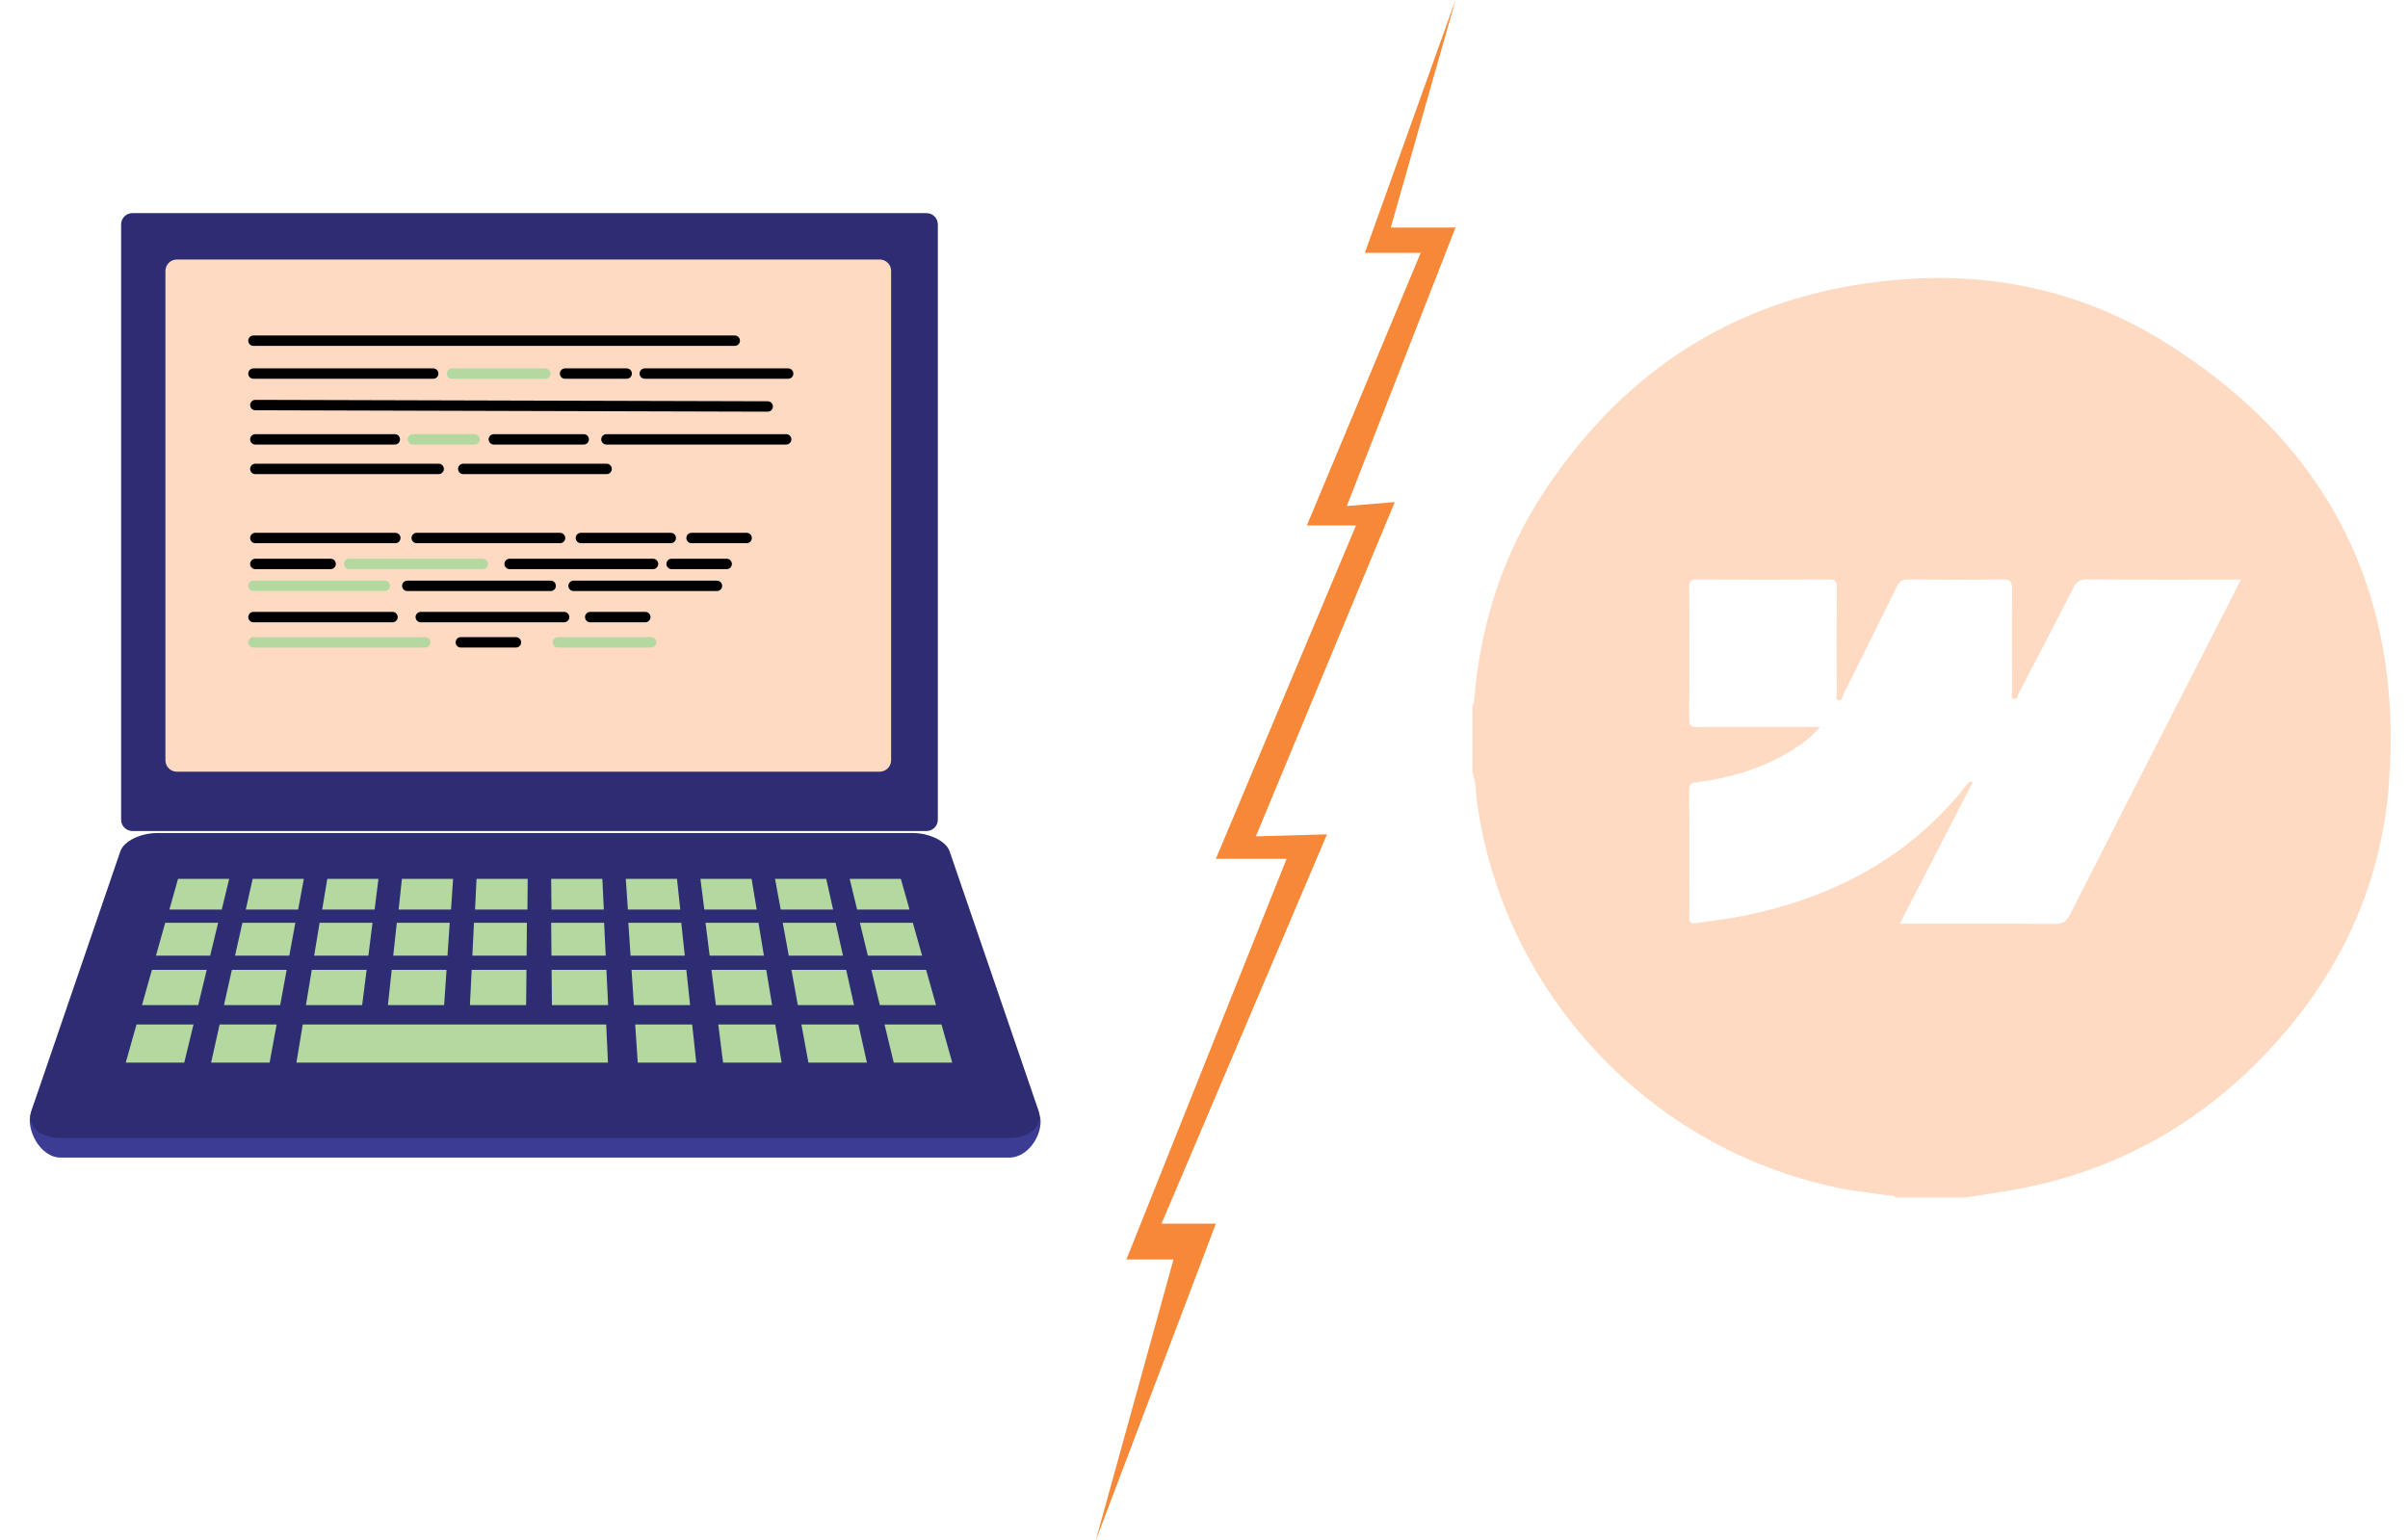 <?xml version="1.0" encoding="utf-8"?>
<!-- Generator: Adobe Illustrator 27.8.1, SVG Export Plug-In . SVG Version: 6.00 Build 0)  -->
<svg version="1.1" id="Layer_1" xmlns="http://www.w3.org/2000/svg" xmlns:xlink="http://www.w3.org/1999/xlink" x="0px" y="0px"
	 viewBox="0 0 629.68 402.65" style="enable-background:new 0 0 629.68 402.65;" xml:space="preserve">
<style type="text/css">
	.st0{fill:#3C3C95;}
	.st1{fill:#2E2C73;}
	.st2{fill:#FEDAC2;}
	.st3{fill:#B4D9A0;}
	.st4{fill:none;stroke:#000000;stroke-width:2.722;stroke-linecap:round;stroke-linejoin:round;stroke-miterlimit:10;}
	.st5{fill:none;stroke:#B4D9A0;stroke-width:2.722;stroke-linecap:round;stroke-linejoin:round;stroke-miterlimit:10;}
	.st6{fill:#F68837;}
</style>
<g>
	<path class="st0" d="M263.87,302.74H15.92c-5.61,0-9.22-7.69-7.85-11.69l23.4-63.29c0.91-2.66,5.26-4.78,9.72-4.78H238.6
		c4.46,0,8.81,2.12,9.72,4.78l23.51,63.75C273.2,295.5,269.48,302.74,263.87,302.74z"/>
	<path class="st1" d="M263.87,297.61H15.92c-5.61,0-9.02-3.3-7.65-7.29l23.2-67.69c0.91-2.66,5.26-4.78,9.72-4.78H238.6
		c4.46,0,8.81,2.12,9.72,4.78l23.2,67.69C272.89,294.32,269.48,297.61,263.87,297.61z"/>
	<path class="st1" d="M242.27,217.33H34.64c-1.64,0-2.97-1.33-2.97-2.97V58.7c0-1.64,1.33-2.97,2.97-2.97h207.63
		c1.64,0,2.97,1.33,2.97,2.97v155.67C245.24,216.01,243.91,217.33,242.27,217.33z"/>
	<path class="st2" d="M230.04,201.81H46.23c-1.64,0-2.97-1.33-2.97-2.97v-128c0-1.64,1.33-2.97,2.97-2.97h183.82
		c1.64,0,2.97,1.33,2.97,2.97v128C233.01,200.48,231.68,201.81,230.04,201.81z"/>
	<g>
		<polygon class="st3" points="249.01,277.9 233.71,277.9 231.3,267.92 246.2,267.92 		"/>
		<polygon class="st3" points="226.7,277.9 211.4,277.9 209.56,267.92 224.47,267.92 		"/>
		<polygon class="st3" points="204.39,277.9 189.08,277.9 187.83,267.92 202.73,267.92 		"/>
		<polygon class="st3" points="182.07,277.9 166.77,277.9 166.1,267.92 181,267.92 		"/>
		<polygon class="st3" points="158.98,277.9 77.51,277.9 79.17,267.92 158.52,267.92 		"/>
		<polygon class="st3" points="70.5,277.9 55.2,277.9 57.43,267.92 72.34,267.92 		"/>
		<polygon class="st3" points="48.18,277.9 32.88,277.9 35.7,267.92 50.6,267.92 		"/>
		<polygon class="st3" points="244.77,262.86 230.07,262.86 227.84,253.63 242.17,253.63 		"/>
		<polygon class="st3" points="223.33,262.86 208.63,262.86 206.94,253.63 221.27,253.63 		"/>
		<polygon class="st3" points="201.9,262.86 187.2,262.86 186.04,253.63 200.37,253.63 		"/>
		<polygon class="st3" points="180.46,262.86 165.76,262.86 165.14,253.63 179.47,253.63 		"/>
		<polygon class="st3" points="159.02,262.86 144.32,262.86 144.24,253.63 158.57,253.63 		"/>
		<polygon class="st3" points="137.58,262.86 122.88,262.86 123.34,253.63 137.67,253.63 		"/>
		<polygon class="st3" points="116.14,262.86 101.44,262.86 102.43,253.63 116.77,253.63 		"/>
		<polygon class="st3" points="94.7,262.86 80,262.86 81.53,253.63 95.87,253.63 		"/>
		<polygon class="st3" points="73.27,262.86 58.57,262.86 60.63,253.63 74.96,253.63 		"/>
		<polygon class="st3" points="51.83,262.86 37.13,262.86 39.73,253.63 54.06,253.63 		"/>
		<polygon class="st3" points="241.13,249.93 226.94,249.93 224.86,241.33 238.7,241.33 		"/>
		<polygon class="st3" points="220.44,249.93 206.26,249.93 204.68,241.33 218.52,241.33 		"/>
		<polygon class="st3" points="199.76,249.93 185.57,249.93 184.49,241.33 198.34,241.33 		"/>
		<polygon class="st3" points="179.07,249.93 164.89,249.93 164.31,241.33 178.15,241.33 		"/>
		<polygon class="st3" points="158.39,249.93 144.2,249.93 144.13,241.33 157.97,241.33 		"/>
		<polygon class="st3" points="137.7,249.93 123.52,249.93 123.94,241.33 137.78,241.33 		"/>
		<polygon class="st3" points="117.02,249.93 102.83,249.93 103.76,241.33 117.6,241.33 		"/>
		<polygon class="st3" points="96.33,249.93 82.15,249.93 83.57,241.33 97.41,241.33 		"/>
		<polygon class="st3" points="75.65,249.93 61.46,249.93 63.39,241.33 77.23,241.33 		"/>
		<polygon class="st3" points="54.96,249.93 40.78,249.93 43.2,241.33 57.04,241.33 		"/>
		<polygon class="st3" points="237.84,237.87 224.13,237.87 222.19,229.85 235.57,229.85 		"/>
		<polygon class="st3" points="217.85,237.87 204.15,237.87 202.67,229.85 216.06,229.85 		"/>
		<polygon class="st3" points="197.87,237.87 184.17,237.87 183.16,229.85 196.54,229.85 		"/>
		<polygon class="st3" points="177.89,237.87 164.19,237.87 163.64,229.85 177.03,229.85 		"/>
		<polygon class="st3" points="157.9,237.87 144.2,237.87 144.13,229.85 157.51,229.85 		"/>
		<polygon class="st3" points="137.92,237.87 124.22,237.87 124.61,229.85 137.99,229.85 		"/>
		<polygon class="st3" points="117.94,237.87 104.24,237.87 105.1,229.85 118.48,229.85 		"/>
		<polygon class="st3" points="97.96,237.87 84.25,237.87 85.58,229.85 98.96,229.85 		"/>
		<polygon class="st3" points="77.97,237.87 64.27,237.87 66.07,229.85 79.45,229.85 		"/>
		<polygon class="st3" points="57.99,237.87 44.29,237.87 46.55,229.85 59.93,229.85 		"/>
	</g>
	<line class="st4" x1="144" y1="153.21" x2="106.51" y2="153.21"/>
	<line class="st4" x1="187.48" y1="153.21" x2="149.99" y2="153.21"/>
	<line class="st4" x1="147.51" y1="161.38" x2="110.03" y2="161.38"/>
	<line class="st4" x1="102.64" y1="161.38" x2="66.28" y2="161.38"/>
	<line class="st4" x1="170.76" y1="147.48" x2="133.27" y2="147.48"/>
	<line class="st4" x1="146.45" y1="140.7" x2="108.97" y2="140.7"/>
	<line class="st4" x1="103.37" y1="140.7" x2="66.77" y2="140.7"/>
	<line class="st4" x1="158.63" y1="122.63" x2="121.14" y2="122.63"/>
	<line class="st4" x1="114.71" y1="122.63" x2="66.77" y2="122.63"/>
	<line class="st4" x1="103.24" y1="114.9" x2="66.77" y2="114.9"/>
	<line class="st5" x1="100.64" y1="153.21" x2="66.28" y2="153.21"/>
	<line class="st5" x1="126.25" y1="147.48" x2="91.3" y2="147.48"/>
	<line class="st5" x1="124.1" y1="114.9" x2="107.98" y2="114.9"/>
	<line class="st5" x1="170.27" y1="167.98" x2="145.88" y2="167.98"/>
	<line class="st5" x1="111.19" y1="167.98" x2="66.28" y2="167.98"/>
	<line class="st5" x1="142.59" y1="97.7" x2="118.2" y2="97.7"/>
	<line class="st4" x1="175.4" y1="140.7" x2="151.9" y2="140.7"/>
	<line class="st4" x1="86.46" y1="147.48" x2="66.77" y2="147.48"/>
	<line class="st4" x1="190.02" y1="147.48" x2="175.62" y2="147.48"/>
	<line class="st4" x1="168.74" y1="161.38" x2="154.34" y2="161.38"/>
	<line class="st4" x1="134.91" y1="167.98" x2="120.51" y2="167.98"/>
	<line class="st4" x1="195.24" y1="140.7" x2="180.84" y2="140.7"/>
	<line class="st4" x1="152.64" y1="114.9" x2="129.14" y2="114.9"/>
	<line class="st4" x1="205.58" y1="114.9" x2="158.58" y2="114.9"/>
	<line class="st4" x1="200.75" y1="106.3" x2="66.77" y2="105.93"/>
	<line class="st4" x1="168.61" y1="97.7" x2="206.1" y2="97.7"/>
	<line class="st4" x1="147.76" y1="97.7" x2="163.87" y2="97.7"/>
	<line class="st4" x1="66.28" y1="97.7" x2="113.28" y2="97.7"/>
	<line class="st4" x1="66.28" y1="89.1" x2="192.13" y2="89.1"/>
</g>
<g>
	<path class="st2" d="M385.02,202.07c0-5.93,0-11.86,0-17.79c0.55-0.27,0.43-0.8,0.46-1.25c1.64-19.94,7.62-38.48,18.73-55.11
		c22.67-33.95,54.55-52.47,95.29-54.99c23.43-1.45,45.7,3.74,65.75,16.04c43.21,26.49,63.23,65.48,59.45,115.94
		c-2.1,28.04-14.04,52.21-33.8,72.27c-18.06,18.34-39.85,29.78-65.27,34.16c-3.9,0.67-7.82,1.22-11.73,1.83c-6.09,0-12.18,0-18.27,0
		c-0.32-0.67-0.96-0.42-1.48-0.49c-4.51-0.67-9.07-1.1-13.53-2.03c-49.16-10.21-87.05-50.53-94.3-100.16
		C385.9,207.67,386.07,204.77,385.02,202.07z M585.99,151.58c-13.78,0-27.07,0.04-40.37-0.05c-1.83-0.01-2.64,0.65-3.42,2.18
		c-4.69,9.19-9.47,18.33-14.25,27.48c-0.33,0.64-0.42,1.87-1.43,1.58c-0.75-0.21-0.39-1.28-0.39-1.96
		c-0.03-8.89-0.08-17.79,0.02-26.68c0.02-1.9-0.34-2.63-2.45-2.6c-8.25,0.13-16.51,0.09-24.76,0.01c-1.5-0.01-2.25,0.49-2.9,1.82
		c-4.6,9.41-9.27,18.79-13.96,28.16c-0.31,0.63-0.37,1.88-1.41,1.59c-0.76-0.21-0.37-1.26-0.37-1.92
		c-0.02-9.21-0.05-18.43,0.02-27.64c0.01-1.58-0.46-2.01-2.02-2c-11.54,0.06-23.08,0.07-34.61,0c-1.63-0.01-1.97,0.53-1.96,2.04
		c0.06,11.46,0.08,22.92-0.02,34.37c-0.02,1.9,0.61,2.22,2.32,2.2c6.81-0.09,13.62-0.04,20.43-0.04c3.65,0,7.31,0,11.52,0
		c-2.65,3.01-5.43,4.96-8.36,6.68c-7.28,4.28-15.2,6.64-23.55,7.73c-1.23,0.16-2.4,0.09-2.37,2.11c0.12,11.06,0.08,22.11,0.04,33.17
		c0,1.31,0.25,1.89,1.73,1.64c4.1-0.69,8.26-1.1,12.33-1.92c23.18-4.67,43.1-14.99,58.09-33.77c0.43-0.53,0.76-1.37,1.98-1.26
		c-6.38,12.39-12.65,24.58-19.08,37.08c1.32,0,2.19,0,3.06,0c12.5,0,25-0.04,37.5,0.05c1.92,0.01,2.95-0.52,3.85-2.29
		c11.48-22.61,23.05-45.17,34.59-67.75C579.14,165.05,582.46,158.51,585.99,151.58z"/>
</g>
<polyline class="st6" points="380.61,0 356.9,66.13 371.5,66.13 341.75,137.4 354.6,137.4 317.94,224.61 336.44,224.61 
	294.55,329.39 306.86,329.39 286.53,402.89 317.94,320.01 303.73,320.01 347,218.2 328.4,218.72 364.72,131.3 352.19,132.34 
	380.61,59.51 363.68,59.51 380.61,0 "/>
</svg>

